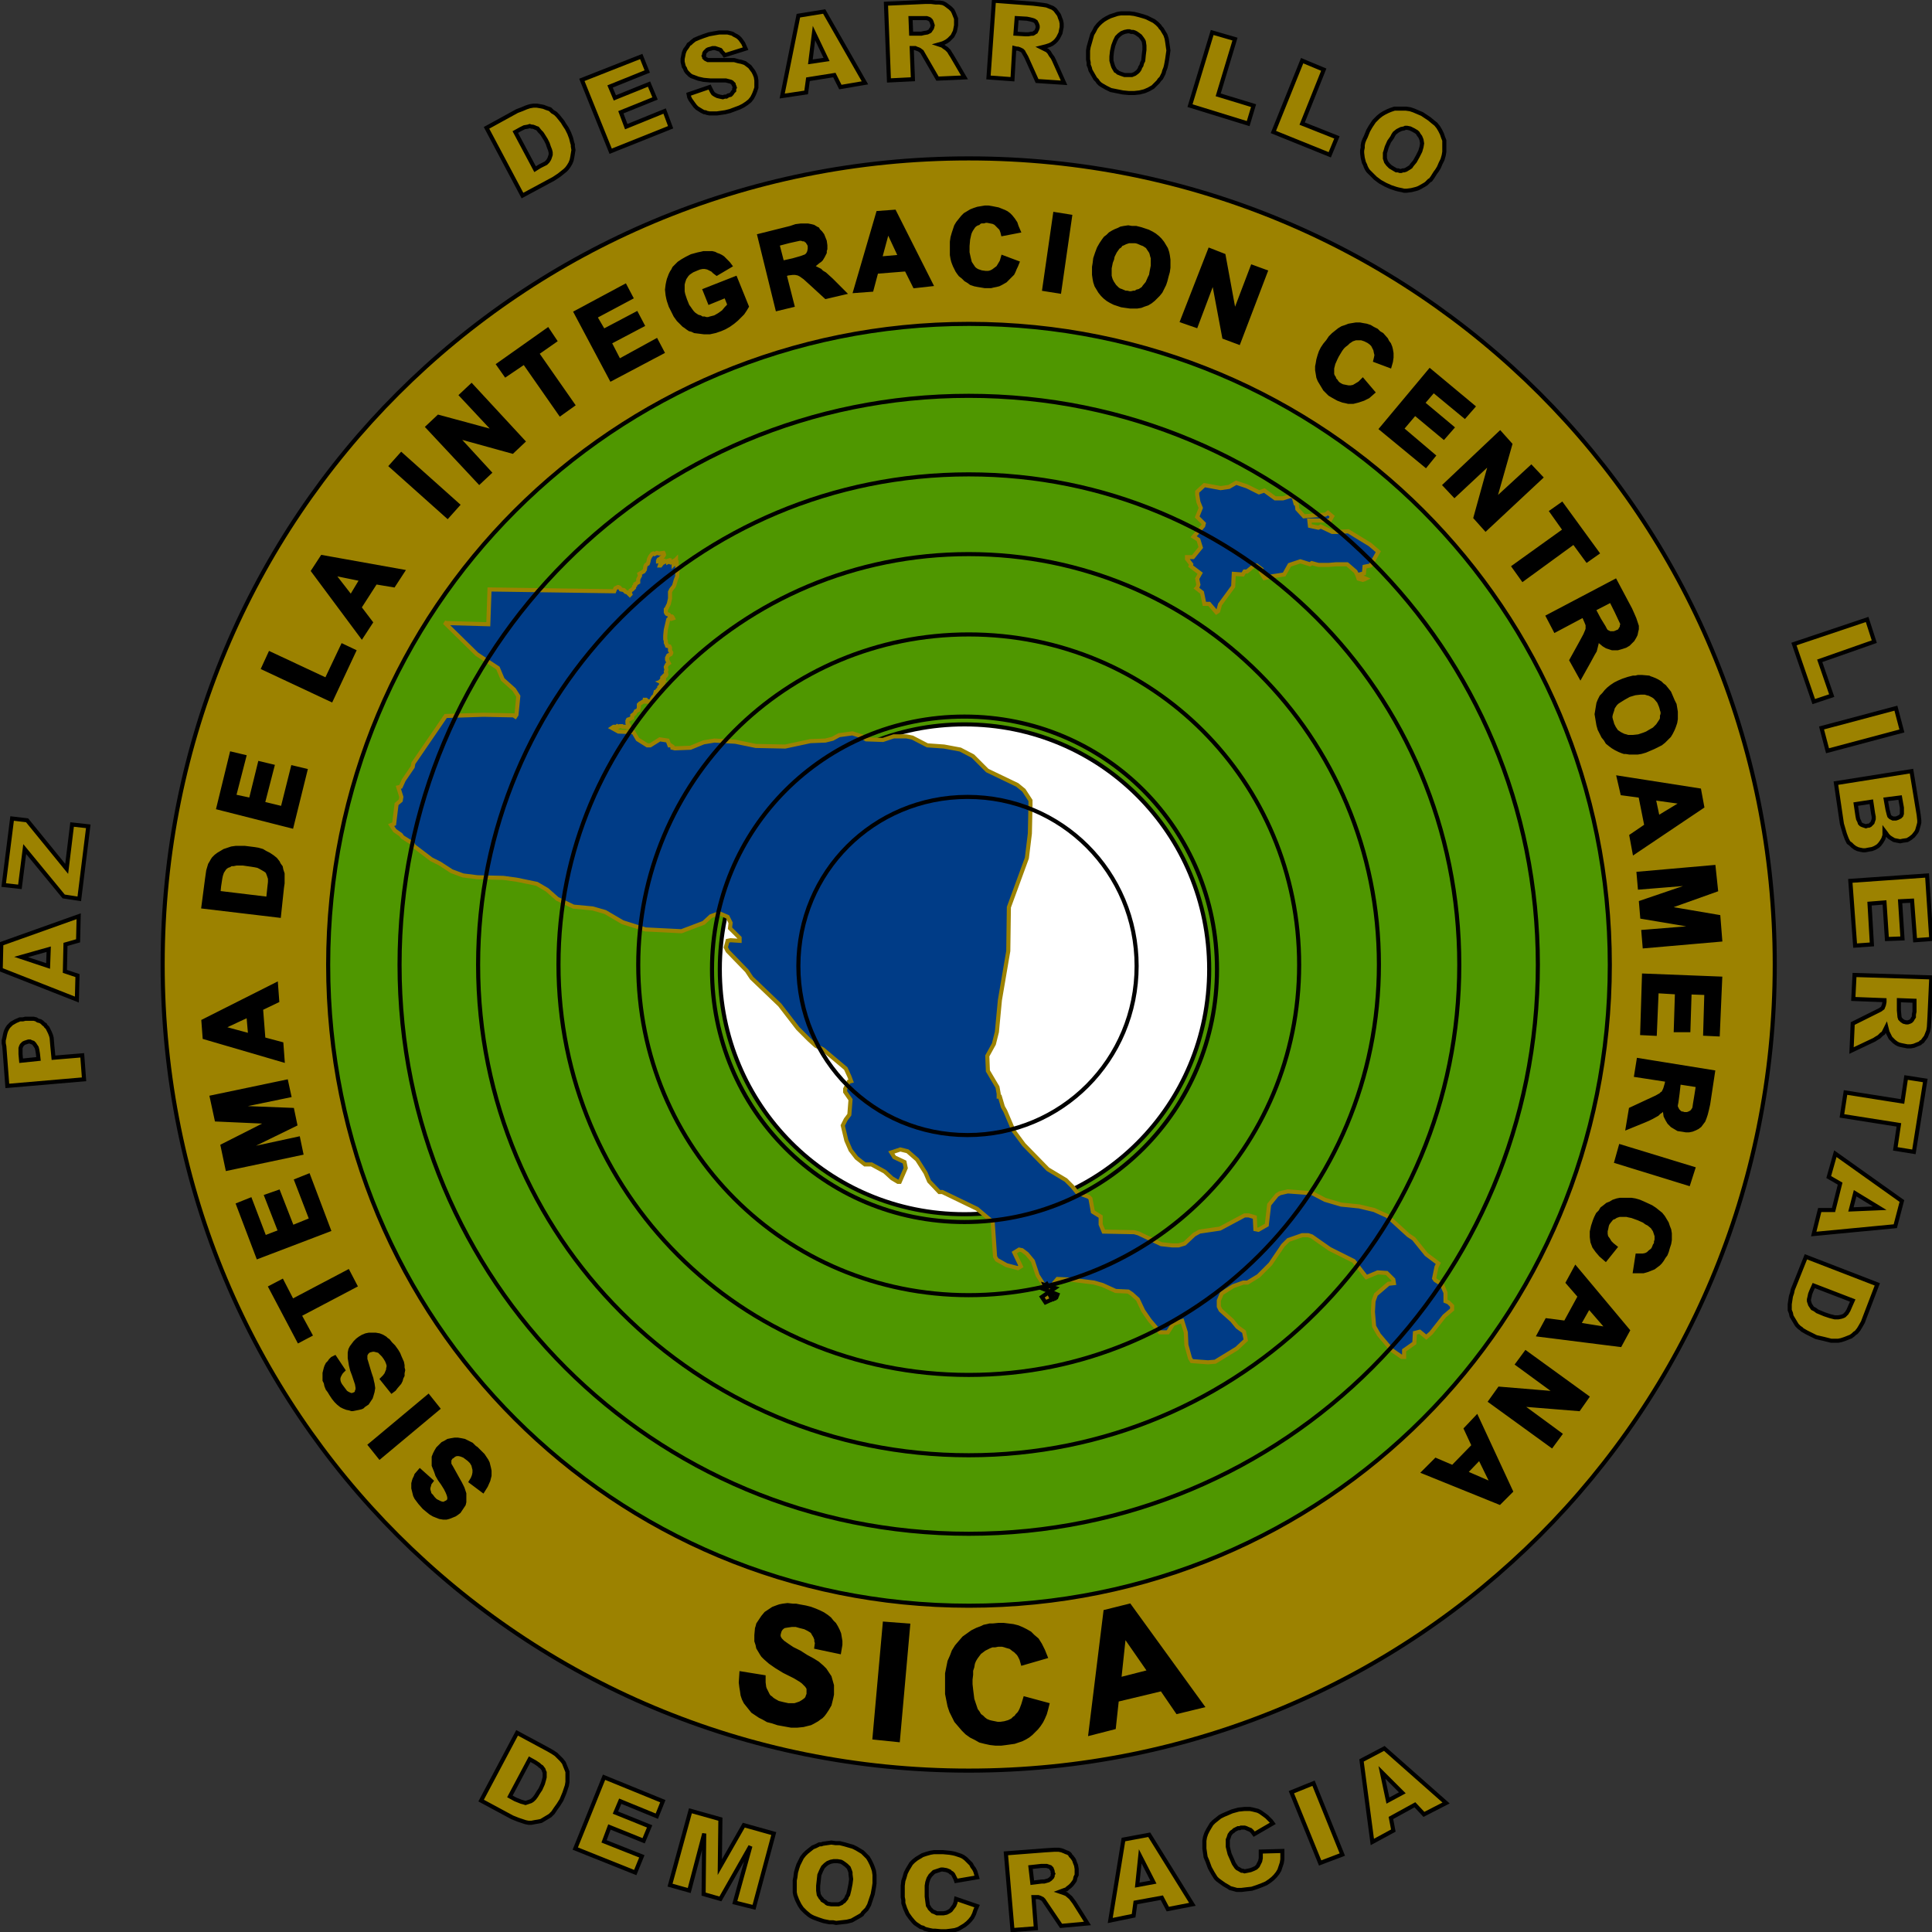 <svg width="105" height="105" viewBox="0 0 105 105" fill="none" xmlns="http://www.w3.org/2000/svg"><rect x="0" y="0" width="105" height="105" fill="#333333" stroke="none"/><g id="SICA" clip-path="url(#clip0_412_722)"><g id="layer1"><g id="g6827"><path id="path5" fill-rule="evenodd" clip-rule="evenodd" d="M8.84 52.419C8.84 28.08 28.309 8.609 52.647 8.609C76.984 8.609 96.454 28.08 96.454 52.419C96.454 76.758 76.984 96.229 52.647 96.229C28.309 96.229 8.84 76.758 8.84 52.419Z" fill="#9C8200" stroke="black" stroke-width="0.222"/><g id="g6747"><path id="polygon7" fill-rule="evenodd" clip-rule="evenodd" d="M26.245 81.012L25.593 80.523L25.691 80.36L25.756 80.197L25.789 80.034V79.871L25.756 79.741L25.724 79.611L25.626 79.448L25.561 79.383L25.495 79.318L25.365 79.22L25.234 79.122L25.072 79.057L24.941 79.025H24.811L24.713 79.057L24.615 79.122L24.583 79.155L24.517 79.187L24.452 79.285L24.42 79.35V79.416V79.481V79.578L24.517 79.741L24.843 80.328L25.007 80.621L25.072 80.751L25.137 80.882L25.202 81.077L25.234 81.175V81.273V81.403V81.533V81.631L25.202 81.762L25.137 81.859L25.072 81.957L25.007 82.054L24.941 82.152L24.811 82.25L24.713 82.315L24.55 82.381L24.387 82.445L24.257 82.478H24.094L23.898 82.445L23.735 82.381L23.572 82.315L23.409 82.218L23.246 82.087L23.051 81.924L22.823 81.664L22.725 81.533L22.627 81.403L22.562 81.273L22.529 81.142L22.497 81.012L22.464 80.882V80.751V80.621L22.497 80.49L22.529 80.393L22.594 80.263L22.627 80.165L22.823 79.937L23.442 80.49L23.344 80.621L23.311 80.751L23.279 80.849V80.98L23.311 81.077L23.344 81.207L23.442 81.305L23.54 81.436L23.67 81.566L23.8 81.631L23.931 81.696L24.061 81.729H24.126L24.192 81.696L24.257 81.664L24.322 81.631L24.387 81.566L24.42 81.501V81.436V81.371L24.387 81.24L24.322 81.077L24.224 80.882L24.061 80.621L23.898 80.393L23.768 80.165L23.703 79.969L23.637 79.806L23.572 79.644V79.481V79.35V79.187L23.637 79.025L23.703 78.894L23.8 78.731L23.931 78.601L24.061 78.47L24.192 78.405L24.355 78.308L24.517 78.275L24.713 78.242H24.876L25.072 78.275L25.234 78.308L25.43 78.405L25.626 78.503L25.789 78.666L25.886 78.731L25.984 78.829L26.245 79.089L26.441 79.383L26.506 79.513L26.538 79.644L26.571 79.774L26.604 79.937V80.197L26.571 80.328L26.538 80.458L26.408 80.751L26.245 81.012Z" fill="black" stroke="black" stroke-width="0.222"/><path id="polygon9" fill-rule="evenodd" clip-rule="evenodd" d="M23.8 76.547L20.639 79.186L20.117 78.534L23.279 75.894L23.8 76.547Z" fill="black" stroke="black" stroke-width="0.222"/><path id="polygon11" fill-rule="evenodd" clip-rule="evenodd" d="M21.291 75.602L20.769 74.951L20.899 74.82L20.997 74.69L21.062 74.527L21.095 74.462V74.397L21.128 74.234L21.095 74.103L21.03 73.94L20.932 73.778L20.834 73.647L20.704 73.517L20.606 73.419L20.476 73.386L20.345 73.353H20.248L20.117 73.386L20.019 73.419L19.987 73.451L19.922 73.517L19.889 73.582L19.856 73.615V73.68V73.778V73.875L19.889 73.973L20.084 74.625L20.182 74.918L20.215 75.081L20.248 75.212L20.28 75.439L20.248 75.635L20.182 75.863L20.15 75.961L20.084 76.058L20.019 76.156L19.954 76.254L19.856 76.319L19.759 76.384L19.694 76.45L19.628 76.482L19.498 76.514L19.335 76.547L19.172 76.58H19.107L19.009 76.547L18.846 76.514L18.683 76.45L18.553 76.384L18.39 76.254L18.259 76.123L18.129 75.961L17.999 75.765L17.901 75.602L17.803 75.472L17.738 75.309L17.705 75.146L17.64 75.016V74.885V74.755V74.625L17.672 74.495L17.705 74.364L17.738 74.266L17.803 74.136L17.901 74.038L17.966 73.94L18.064 73.843L18.194 73.778L18.65 74.462L18.553 74.559L18.488 74.657L18.455 74.723L18.422 74.787L18.39 74.885V75.016L18.422 75.146L18.488 75.276L18.585 75.407L18.683 75.537L18.781 75.667L18.878 75.733L19.009 75.797L19.139 75.83L19.205 75.797L19.302 75.765L19.335 75.733L19.4 75.667V75.602L19.433 75.537V75.407L19.4 75.212L19.237 74.723L19.139 74.462L19.074 74.201L19.042 74.006L19.009 73.81V73.68V73.517L19.042 73.353L19.107 73.223L19.205 73.093L19.302 72.963L19.433 72.832L19.563 72.735L19.726 72.637L19.889 72.572L20.052 72.539H20.248H20.411L20.606 72.572L20.769 72.637L20.932 72.735L20.997 72.8L21.095 72.865L21.225 73.028L21.388 73.191L21.552 73.419L21.649 73.582L21.715 73.745L21.845 74.038L21.877 74.201V74.331L21.91 74.462L21.877 74.625V74.755L21.812 74.885L21.78 75.016L21.715 75.146L21.519 75.374L21.421 75.504L21.291 75.602Z" fill="black" stroke="black" stroke-width="0.222"/><path id="polygon13" fill-rule="evenodd" clip-rule="evenodd" d="M19.302 69.867L16.271 71.463L16.858 72.538L16.238 72.865L14.707 69.964L15.326 69.639L15.88 70.714L18.911 69.117L19.302 69.867Z" fill="black" stroke="black" stroke-width="0.222"/><path id="polygon15" fill-rule="evenodd" clip-rule="evenodd" d="M17.868 66.837L14.022 68.303L12.946 65.468L13.598 65.208L14.38 67.26L15.228 66.935L14.478 65.012L15.13 64.784L15.88 66.706L16.923 66.283L16.108 64.165L16.76 63.904L17.868 66.837Z" fill="black" stroke="black" stroke-width="0.222"/><path id="polygon17" fill-rule="evenodd" clip-rule="evenodd" d="M16.369 62.667L12.36 63.514L12.099 62.276L14.674 60.972L11.773 60.842L11.512 59.636L15.554 58.789L15.717 59.538L12.555 60.19L15.88 60.321L16.043 61.103L13.044 62.569L16.206 61.885L16.369 62.667Z" fill="black" stroke="black" stroke-width="0.222"/><path id="path19" fill-rule="evenodd" clip-rule="evenodd" d="M15 53.51L15.065 54.39L14.185 54.813L14.315 56.475L15.293 56.736L15.358 57.616L11.121 56.377L11.056 55.498L15 53.51ZM13.501 55.172L12.034 55.856L13.598 56.28L13.501 55.172Z" fill="black" stroke="black" stroke-width="0.222"/></g><g id="g6764"><g id="g6756"><path id="path21" fill-rule="evenodd" clip-rule="evenodd" d="M11.056 49.275L11.252 47.776L11.317 47.32L11.414 46.994L11.512 46.831L11.545 46.766L11.61 46.668L11.74 46.538L11.87 46.44L12.033 46.343L12.196 46.245L12.392 46.18L12.587 46.114L12.815 46.082H13.043H13.304L13.565 46.114L13.826 46.147L14.021 46.179L14.249 46.244L14.412 46.342L14.607 46.44L14.803 46.57L14.966 46.7L15.096 46.863L15.161 46.993L15.259 47.124L15.292 47.287L15.357 47.482V47.645V47.808V48.003L15.324 48.231L15.161 49.763L11.056 49.275ZM11.871 48.525L14.576 48.851L14.641 48.232L14.674 47.938V47.743L14.641 47.645L14.609 47.548L14.544 47.385L14.479 47.32L14.381 47.255L14.153 47.124L14.022 47.059L13.859 47.026L13.664 46.994L13.436 46.962L13.208 46.929H13.012H12.849L12.686 46.962H12.556L12.458 47.027L12.36 47.059L12.263 47.124L12.197 47.19L12.132 47.287L12.067 47.385L12.035 47.483L12.002 47.581L11.97 47.743L11.905 48.167L11.871 48.525Z" fill="black" stroke="black" stroke-width="0.222"/><path id="polygon23" fill-rule="evenodd" clip-rule="evenodd" d="M15.847 44.907L11.871 43.898L12.588 40.965L13.272 41.128L12.718 43.278L13.631 43.474L14.12 41.486L14.804 41.649L14.283 43.669L15.358 43.93L15.913 41.714L16.597 41.877L15.847 44.907Z" fill="black" stroke="black" stroke-width="0.222"/><path id="polygon25" fill-rule="evenodd" clip-rule="evenodd" d="M17.999 38.032L14.315 36.305L14.674 35.523L17.738 36.957L18.618 35.1L19.237 35.393L17.999 38.032Z" fill="black" stroke="black" stroke-width="0.222"/></g><g id="g6761"><path id="path27" fill-rule="evenodd" clip-rule="evenodd" d="M21.877 31.059L21.389 31.809L20.411 31.646L19.531 33.014L20.15 33.829L19.661 34.578L17.021 31.027L17.51 30.277L21.877 31.059ZM19.661 31.483L18.064 31.157L19.074 32.46L19.661 31.483Z" fill="black" stroke="black" stroke-width="0.222"/></g></g><path id="polygon29" fill-rule="evenodd" clip-rule="evenodd" d="M24.322 28.061L21.258 25.324L21.812 24.705L24.876 27.442L24.322 28.061Z" fill="black" stroke="black" stroke-width="0.222"/><path id="polygon31" fill-rule="evenodd" clip-rule="evenodd" d="M26.049 26.205L23.246 23.207L23.833 22.654L26.962 23.501L25.072 21.48L25.626 20.959L28.429 23.989L27.842 24.543L24.778 23.696L26.604 25.684L26.049 26.205Z" fill="black" stroke="black" stroke-width="0.222"/><path id="polygon33" fill-rule="evenodd" clip-rule="evenodd" d="M30.45 22.49L28.494 19.687L27.483 20.372L27.093 19.818L29.765 17.928L30.157 18.515L29.179 19.199L31.134 22.001L30.45 22.49Z" fill="black" stroke="black" stroke-width="0.222"/><path id="polygon35" fill-rule="evenodd" clip-rule="evenodd" d="M33.22 20.599L31.297 16.983L33.97 15.549L34.296 16.168L32.34 17.211L32.797 17.993L34.589 17.048L34.915 17.667L33.123 18.612L33.644 19.622L35.665 18.514L35.991 19.133L33.22 20.599Z" fill="black" stroke="black" stroke-width="0.222"/><path id="polygon37" fill-rule="evenodd" clip-rule="evenodd" d="M38.566 16.43L38.305 15.778L39.967 15.126L40.587 16.658L40.489 16.821L40.358 17.016L40.196 17.179L40.032 17.342L39.837 17.505L39.609 17.668L39.38 17.798L39.152 17.896L38.859 17.994L38.566 18.059H38.435H38.272L38.012 18.026L37.751 17.994L37.62 17.928L37.49 17.896L37.392 17.831L37.262 17.733L37.164 17.668L37.067 17.57L36.871 17.375L36.708 17.147L36.578 16.886L36.447 16.625L36.349 16.332L36.317 16.202L36.284 16.039L36.252 15.745L36.284 15.485L36.317 15.322L36.349 15.191L36.447 14.931L36.512 14.8L36.578 14.703L36.643 14.572L36.74 14.475L36.903 14.312L37.099 14.181L37.327 14.051L37.588 13.921L37.946 13.823L38.11 13.79L38.24 13.758H38.403H38.566H38.696L38.827 13.79L38.957 13.856L39.055 13.888L39.185 13.953L39.283 14.018L39.38 14.116L39.478 14.214L39.576 14.312L39.674 14.442L38.957 14.866L38.827 14.768L38.729 14.67L38.599 14.605L38.468 14.54L38.305 14.507H38.175L38.012 14.54L37.849 14.605L37.62 14.703L37.523 14.768L37.425 14.833L37.327 14.931L37.262 15.028L37.197 15.126L37.164 15.224L37.132 15.322L37.099 15.452V15.582V15.713V15.843L37.132 16.006L37.229 16.299L37.36 16.625L37.458 16.756L37.523 16.853L37.62 16.983L37.718 17.081L37.816 17.147L37.914 17.212L38.044 17.244L38.142 17.31H38.272L38.37 17.342H38.501L38.599 17.31L38.859 17.244L39.087 17.114L39.316 16.951L39.478 16.756L39.576 16.658L39.641 16.56L39.446 16.071L38.566 16.43Z" fill="black" stroke="black" stroke-width="0.222"/><path id="path39" fill-rule="evenodd" clip-rule="evenodd" d="M42.249 16.787L41.271 12.812L42.966 12.388L43.259 12.29L43.52 12.258H43.748H43.911L44.074 12.29L44.204 12.323L44.367 12.421L44.432 12.453L44.465 12.518L44.595 12.648L44.693 12.779L44.758 12.942L44.823 13.104L44.855 13.332V13.528L44.823 13.626V13.724L44.725 13.919L44.627 14.082L44.562 14.147L44.465 14.212L44.269 14.375L44.171 14.408L44.041 14.473L44.302 14.571L44.562 14.701L44.66 14.799L44.823 14.896L45.182 15.222L45.866 15.907L44.888 16.135L44.106 15.418L43.747 15.092L43.519 14.929L43.389 14.864L43.226 14.831H43.161H43.063L42.802 14.864L42.639 14.929L43.063 16.591L42.249 16.787ZM42.51 14.278L43.097 14.148L43.553 14.018L43.814 13.92L43.912 13.822L43.944 13.757L43.977 13.692L44.009 13.529V13.366L43.977 13.268L43.912 13.171L43.879 13.105L43.814 13.073L43.749 13.008H43.651L43.553 12.975H43.455L42.869 13.105L42.249 13.268L42.51 14.278Z" fill="black" stroke="black" stroke-width="0.222"/><path id="path41" fill-rule="evenodd" clip-rule="evenodd" d="M50.593 15.452L49.713 15.55L49.257 14.638L47.627 14.768L47.366 15.746L46.486 15.811L47.724 11.575L48.605 11.51L50.593 15.452ZM48.931 13.954L48.246 12.487L47.823 14.052L48.931 13.954Z" fill="black" stroke="black" stroke-width="0.222"/><path id="polygon43" fill-rule="evenodd" clip-rule="evenodd" d="M54.505 13.986L55.287 14.279L55.222 14.442L55.157 14.572L55.091 14.735L55.026 14.866L54.83 15.061L54.733 15.159L54.635 15.257L54.407 15.387L54.276 15.452L54.146 15.485L53.983 15.517L53.852 15.55H53.69H53.527L53.331 15.517L53.136 15.485L52.973 15.452L52.777 15.387L52.647 15.289L52.483 15.191L52.419 15.126L52.353 15.061L52.19 14.931L52.093 14.801L52.027 14.703L51.995 14.638L51.897 14.442L51.832 14.279L51.799 14.181L51.767 14.051L51.734 13.856V13.627V13.399V13.139L51.767 12.911L51.832 12.682L51.897 12.487L51.962 12.292L52.06 12.128L52.19 11.966L52.321 11.803L52.451 11.672L52.614 11.575L52.777 11.477L52.94 11.412L53.136 11.347L53.331 11.314L53.527 11.281H53.722L53.918 11.314L54.081 11.347L54.244 11.379L54.407 11.444L54.57 11.509L54.7 11.575L54.83 11.672L54.928 11.77L55.059 11.933L55.189 12.128L55.254 12.324L55.352 12.552L54.505 12.715L54.472 12.585L54.407 12.422L54.309 12.324L54.211 12.226L54.113 12.128L53.983 12.063L53.82 12.031L53.657 11.998H53.559L53.462 12.031H53.331L53.233 12.063L53.168 12.128L53.071 12.161L52.973 12.226L52.907 12.292L52.777 12.487L52.712 12.617L52.679 12.715L52.614 13.008L52.582 13.367V13.562V13.725L52.647 14.018L52.679 14.149L52.712 14.279L52.842 14.475L52.907 14.572L52.973 14.638L53.071 14.703L53.136 14.735L53.233 14.768L53.331 14.801L53.559 14.833H53.722L53.852 14.801L53.983 14.735L54.113 14.638L54.244 14.54L54.342 14.377L54.439 14.214L54.505 13.986Z" fill="black" stroke="black" stroke-width="0.222"/><path id="polygon45" fill-rule="evenodd" clip-rule="evenodd" d="M56.754 15.712L57.34 11.639L58.155 11.769L57.569 15.842L56.754 15.712Z" fill="black" stroke="black" stroke-width="0.222"/><path id="path47" fill-rule="evenodd" clip-rule="evenodd" d="M59.524 14.051L59.622 13.758L59.72 13.497L59.85 13.269L59.981 13.074L60.078 12.944L60.209 12.846L60.339 12.716L60.502 12.618L60.633 12.553L60.796 12.488L60.926 12.422L61.089 12.39L61.317 12.357L61.513 12.39H61.741L62.002 12.455L62.197 12.52L62.393 12.585L62.589 12.683L62.751 12.781L62.914 12.911L63.045 13.041L63.175 13.204L63.273 13.367L63.371 13.53L63.436 13.726L63.469 13.889L63.501 14.117V14.312V14.54L63.469 14.768L63.404 14.996L63.338 15.257L63.273 15.452L63.175 15.648L63.078 15.843L62.947 16.006L62.817 16.136L62.686 16.267L62.523 16.397L62.36 16.495L62.165 16.56L62.002 16.625L61.806 16.657H61.61H61.415L61.187 16.625L60.958 16.592L60.763 16.527L60.567 16.462L60.372 16.364L60.209 16.267L60.045 16.136L59.915 16.006L59.785 15.843L59.687 15.68L59.589 15.518L59.524 15.322L59.492 15.159L59.459 14.931V14.736V14.508L59.492 14.312L59.524 14.051ZM60.372 14.247L60.339 14.41L60.306 14.573V14.703V14.866V14.996L60.339 15.126L60.372 15.224L60.437 15.354L60.567 15.55L60.632 15.615L60.73 15.713L60.828 15.778L60.926 15.81L61.154 15.908H61.252L61.382 15.94H61.48L61.61 15.908H61.708L61.806 15.843L61.936 15.81L62.034 15.745L62.132 15.68L62.197 15.582L62.36 15.387L62.49 15.093L62.556 14.963L62.588 14.768L62.621 14.605L62.653 14.442V14.312V14.149V14.019L62.621 13.921L62.588 13.791L62.556 13.693L62.425 13.498L62.36 13.4L62.262 13.335L62.164 13.27L62.067 13.237L61.838 13.139L61.708 13.107H61.578H61.48H61.349L61.252 13.139L61.154 13.172L61.023 13.237L60.926 13.269L60.86 13.367L60.763 13.432L60.6 13.66L60.469 13.921L60.437 14.084L60.372 14.247Z" fill="black" stroke="black" stroke-width="0.222"/><path id="polygon49" fill-rule="evenodd" clip-rule="evenodd" d="M64.251 17.439L65.75 13.594L66.499 13.887L67.086 17.08L68.064 14.506L68.781 14.767L67.314 18.612L66.532 18.319L65.945 15.19L65 17.699L64.251 17.439Z" fill="black" stroke="black" stroke-width="0.222"/><path id="path81" fill-rule="evenodd" clip-rule="evenodd" d="M17.835 52.434C17.835 33.083 33.314 17.602 52.663 17.602C72.011 17.602 87.49 33.083 87.49 52.434C87.49 71.786 72.011 87.267 52.663 87.267C33.314 87.267 17.835 71.786 17.835 52.434Z" fill="#4F9700" stroke="black" stroke-width="0.222"/><path id="path83" fill-rule="evenodd" clip-rule="evenodd" d="M39.12 52.68C39.12 45.285 45.03 39.369 52.419 39.369C59.807 39.369 65.717 45.285 65.717 52.68C65.717 60.075 59.807 65.99 52.419 65.99C45.03 65.991 39.12 60.075 39.12 52.68Z" fill="white" stroke="black" stroke-width="0.222"/><path id="polygon85" d="M76.832 67.325L77.517 68.173L78.168 68.662L78.07 68.857L77.94 69.476L78.005 69.574L78.364 69.802L78.559 70.258V70.715L78.722 70.779L78.918 70.975V71.17L78.494 71.529L77.777 72.441L77.517 72.67L77.158 72.376L76.897 72.441L76.865 72.995L76.31 73.386V73.745H76.18L75.658 73.386L74.941 72.539L74.681 72.083L74.615 71.301L74.648 70.715L74.778 70.356L75.463 69.769L75.756 69.737L75.724 69.541L75.365 69.183L74.876 69.15L74.257 69.411L73.572 68.531L72.269 67.879L71.291 67.195L71.095 67.13H70.769L70.019 67.391L69.726 67.684L69.042 68.694L68.39 69.346L67.803 69.704H67.575L67.021 69.9L66.402 70.29L66.239 70.682V71.007L66.336 71.203L66.956 71.757L67.249 72.115L67.608 72.376L67.705 72.832L67.216 73.288L66.043 74.005L65.652 74.038L64.772 73.972L64.674 73.81L64.478 73.093L64.446 72.409L64.251 71.79L63.761 71.953L63.468 72.409H63.044L62.49 71.757L62.132 71.236L61.838 70.617L61.512 70.323L61.317 70.193L60.632 70.16L59.915 69.835L59.459 69.704L58.155 69.541L57.471 69.509L57.275 69.737L57.079 70.193L56.982 70.226L56.395 69.313L56.134 68.531L55.808 68.14L55.548 67.945L55.385 67.912L55.124 68.075L55.482 68.824L55.319 68.922L54.7 68.759L54.179 68.466L54.081 68.303L53.95 66.413L53.103 65.697L51.213 64.784H51.049L50.495 64.198L50.3 63.741L49.843 63.024L49.322 62.568L48.931 62.47L48.442 62.633L48.605 62.894L49.159 63.155L49.224 63.481L48.898 64.23H48.8L48.474 64.034L48.084 63.676L47.366 63.285H47.008L46.551 62.926L46.225 62.503L45.997 61.982L45.802 61.167L45.965 60.841L46.16 60.581L46.225 59.766L45.932 59.342V59.179L46.128 58.788L46.258 58.756L46.16 58.495L45.965 58.071L44.726 57.029L44.335 56.833L43.976 56.508L43.357 55.888L42.379 54.617L40.847 53.151L40.587 52.76L39.544 51.685L39.446 51.489L39.544 51.131L39.707 51.099L40.196 51.131V50.968L39.674 50.447L39.707 50.154L39.544 49.828L39.087 49.632L38.631 49.795L38.24 50.154L37.034 50.61L35.078 50.512L33.84 50.121L32.894 49.567L32.21 49.371L31.167 49.273L30.287 48.85L29.733 48.361L29.178 48.035L28.07 47.807L27.353 47.71L25.952 47.677L25.169 47.579L24.55 47.351L23.898 46.928L23.442 46.7L22.497 45.983L22.399 45.82L21.877 45.494L21.78 45.364L21.454 45.136L21.258 44.842L21.421 44.777L21.552 43.702L21.78 43.506L21.812 43.311L21.649 42.789L21.78 42.757L21.942 42.398L22.431 41.681L22.464 41.486L24.224 38.912L26.277 38.847L27.907 38.879L28.005 38.944L28.07 38.847L28.168 37.836L27.94 37.478L27.321 36.924L27.06 36.305L25.919 35.556L24.159 33.829L24.257 33.861L26.538 33.926L26.604 32.036L33.383 32.134L33.448 31.971L33.579 31.906H33.611L33.677 31.939L33.742 32.036L33.905 32.069L33.97 32.134L34.002 32.167L34.1 32.199L34.231 32.33L34.263 32.297L34.231 32.199L34.263 32.102L34.361 32.036L34.459 31.939V31.873L34.524 31.808V31.743L34.687 31.645V31.483L34.785 31.287L34.752 31.189L34.915 31.092L34.98 31.059L35.046 30.961L35.078 30.765L35.111 30.7L35.209 30.635L35.241 30.538L35.274 30.375L35.339 30.244L35.437 30.114L35.502 30.081L35.567 30.114L35.697 30.049L35.828 30.081L36.056 30.049L36.089 30.114L36.056 30.049L36.089 30.147L36.056 30.212L35.991 30.277L35.926 30.309L35.861 30.375L35.795 30.407L35.763 30.472V30.505L35.958 30.472H35.991L35.893 30.635L35.861 30.733H35.893L35.991 30.603L36.121 30.538L36.317 30.472V30.538L36.382 30.505V30.538L36.447 30.57L36.708 30.44L36.74 30.407V30.505L36.61 30.603V30.668L36.708 30.57H36.773V30.603V30.7L36.806 30.765V30.896L36.838 30.994L36.806 31.157V31.32L36.74 31.483L36.708 31.58L36.643 31.808L36.61 31.873L36.48 32.036L36.414 32.167V32.525L36.349 32.818L36.252 33.014L36.219 33.079L36.186 33.112V33.275L36.219 33.34L36.252 33.372L36.349 33.405L36.414 33.503H36.512L36.545 33.535L36.578 33.601L36.48 33.633L36.382 33.601L36.349 33.633L36.317 33.666L36.186 34.219L36.154 34.545V34.741L36.186 34.839V34.936L36.219 35.002L36.252 35.099L36.382 35.132L36.414 35.197V35.36L36.48 35.458V35.49L36.447 35.556L36.382 35.588L36.317 35.621L36.252 35.751V35.849L36.349 36.044L36.252 36.109L36.186 36.24V36.272L36.219 36.403L36.186 36.501L36.219 36.663L36.186 36.728L36.089 36.794V36.826V36.924L36.056 36.957V37.12L36.023 37.185L35.991 37.217L36.023 37.087V36.989L36.056 36.826L36.089 36.761L36.154 36.663L35.991 36.826V36.924L35.926 36.989L35.991 37.022L35.893 37.055L35.958 37.087L35.926 37.185V37.25L35.828 37.348V37.446L35.763 37.478L35.73 37.511L35.697 37.576L35.73 37.608H35.632L35.567 37.836L35.502 37.869L35.437 37.967V38.065L35.339 38.097L35.306 38.162L35.274 38.097V38.032L35.241 38.13H35.209L35.111 38.032H35.046V38.13H34.948L34.85 38.195L34.785 38.227L34.72 38.293V38.358V38.456L34.687 38.586L34.557 38.651L34.524 38.716L34.491 38.781L34.361 38.879V38.977V39.01L34.296 39.042L34.231 39.075L34.133 39.107L34.1 39.172V39.303L34.133 39.368L34.166 39.401L34.198 39.498L34.1 39.531L34.002 39.498H33.937H33.84L33.807 39.466H33.709H33.677L33.611 39.498L33.546 39.466L33.481 39.531L33.416 39.498H33.351L33.253 39.563L33.611 39.759L34.426 39.792L34.655 40.182L35.176 40.508H35.339L35.861 40.182L36.284 40.248L36.382 40.508H36.447L36.545 40.573V40.639L36.675 40.671L37.523 40.639L38.24 40.345L38.827 40.248L39.967 40.313L41.076 40.541L42.673 40.573L44.041 40.28L44.856 40.248L45.248 40.15L45.606 39.955L46.323 39.857L46.845 40.02L47.073 40.182L47.986 40.215L48.572 40.02H49.257L49.583 40.085L50.398 40.508L51.31 40.573L52.19 40.737L52.875 41.095L53.657 41.877L55.287 42.659L55.645 42.952L56.004 43.506V43.767L55.971 45.298L55.808 46.634L54.83 49.306L54.798 51.685L54.342 54.357L54.179 56.084L54.016 56.736L53.657 57.387L53.69 58.202L54.211 59.082L54.276 59.44V59.603H54.342L54.505 60.157L54.635 60.385L55.091 61.46L55.645 62.21L56.949 63.546L57.927 64.132L58.285 64.491L58.546 64.816L59.166 65.044L59.263 65.142L59.394 65.859L59.818 66.12V66.544L59.98 66.935L61.643 66.967L61.871 67.032L63.109 67.619L63.696 67.684H64.055L64.381 67.586L64.902 67.097L65.195 66.935L66.304 66.771L67.64 66.055H67.868L68.195 66.153L68.227 66.804L68.39 66.837L68.846 66.576L68.977 65.468L69.4 64.947L69.563 64.849L69.987 64.751L71.323 64.849L72.008 65.208L72.888 65.468L73.866 65.566L74.681 65.761L75.398 66.087L76.539 67.13L76.832 67.325Z" fill="#003C87" stroke="#9C8200" stroke-width="0.222"/><path id="polygon385" d="M57.275 70.585L56.884 69.803L56.786 69.835L57.177 70.618L57.275 70.585Z" fill="#9C8200" stroke="black" stroke-width="0.222"/><path id="polygon387" d="M57.471 70.356L57.406 70.52L57.275 70.585L56.884 69.803L56.656 70.031L57.471 70.356Z" fill="#9C8200" stroke="black" stroke-width="0.222"/><path id="polygon391" d="M57.177 70.618L56.819 70.781L56.623 70.487L57.34 69.999L56.786 69.836L57.177 70.618Z" fill="#9C8200" stroke="black" stroke-width="0.222"/><path id="polygon1971" fill-rule="evenodd" clip-rule="evenodd" d="M40.293 90.949L41.499 91.144V91.438L41.532 91.699L41.564 91.796L41.63 91.927L41.727 92.122L41.793 92.22L41.89 92.285L41.956 92.35L42.053 92.416L42.282 92.546L42.542 92.611L42.836 92.676H43.064H43.194L43.292 92.644L43.488 92.578L43.651 92.481L43.781 92.383L43.846 92.318L43.879 92.252L43.911 92.155L43.944 92.089V91.992V91.861V91.763L43.911 91.699L43.846 91.601L43.748 91.503L43.651 91.405L43.52 91.308L43.194 91.112L42.608 90.819L42.184 90.558L41.858 90.33L41.597 90.102L41.467 89.972L41.401 89.874L41.304 89.711L41.206 89.548L41.173 89.385L41.108 89.189V89.027V88.864L41.141 88.505L41.173 88.407L41.206 88.277L41.336 88.082L41.467 87.886L41.63 87.69L41.727 87.626L41.825 87.56L41.923 87.495L42.021 87.43L42.282 87.332L42.379 87.3L42.542 87.267L42.803 87.234L43.096 87.267H43.26L43.422 87.3L43.781 87.365L44.041 87.43L44.303 87.528L44.531 87.626L44.726 87.723L44.922 87.853L45.085 87.984L45.215 88.147L45.345 88.277L45.443 88.44L45.541 88.636L45.606 88.798L45.639 88.994L45.672 89.189V89.385L45.639 89.581L45.606 89.776L44.368 89.515L44.4 89.287L44.368 89.189V89.092L44.303 88.929L44.205 88.766L44.172 88.7L44.107 88.636L43.944 88.538L43.748 88.44L43.488 88.375L43.26 88.31H43.031L42.803 88.343L42.608 88.375L42.51 88.44L42.444 88.505L42.379 88.603L42.347 88.7L42.314 88.831V88.929L42.347 89.027L42.412 89.124L42.542 89.255L42.77 89.417L43.064 89.613L43.455 89.808L43.813 90.037L44.172 90.232L44.433 90.395L44.661 90.591L44.824 90.753L44.954 90.949L45.085 91.144L45.15 91.372L45.215 91.601V91.829V92.089L45.182 92.252L45.15 92.383L45.085 92.644L44.954 92.871L44.824 93.067L44.726 93.197L44.629 93.295L44.531 93.36L44.4 93.458L44.172 93.588L44.041 93.654L43.911 93.686L43.651 93.751L43.325 93.784H42.999L42.64 93.719L42.282 93.654L41.988 93.556L41.727 93.49L41.499 93.36L41.304 93.263L41.108 93.132L40.913 93.002L40.782 92.839L40.652 92.676L40.521 92.513L40.424 92.318L40.358 92.122L40.326 91.894L40.293 91.699L40.261 91.438L40.293 90.949Z" fill="black" stroke="black" stroke-width="0.222"/><path id="polygon1973" fill-rule="evenodd" clip-rule="evenodd" d="M47.529 94.437L48.084 88.246L49.355 88.344L48.8 94.568L47.529 94.437Z" fill="black" stroke="black" stroke-width="0.222"/><path id="polygon1975" fill-rule="evenodd" clip-rule="evenodd" d="M55.711 92.318L56.916 92.644L56.851 92.904L56.786 93.133L56.688 93.361L56.591 93.556L56.46 93.752L56.33 93.915L56.199 94.045L56.036 94.208L55.873 94.338L55.711 94.436L55.515 94.534L55.319 94.599L55.124 94.665L54.896 94.697L54.667 94.729L54.407 94.762H54.113L53.82 94.729L53.527 94.665L53.266 94.599L53.038 94.469L52.777 94.338L52.549 94.175L52.451 94.078L52.353 93.98L52.158 93.752L51.962 93.523L51.832 93.263L51.702 93.002L51.604 92.71L51.538 92.383L51.506 92.221L51.473 92.057V91.862V91.699V91.308V90.949L51.538 90.624L51.604 90.298L51.734 90.005L51.832 89.744L51.995 89.483L52.19 89.255L52.386 89.027L52.614 88.864L52.842 88.701L53.103 88.571L53.364 88.473L53.494 88.408L53.657 88.375L53.787 88.343H53.95L54.276 88.311H54.537L54.798 88.343L55.059 88.375L55.319 88.441L55.548 88.538L55.743 88.636L55.971 88.766L56.134 88.93L56.362 89.124L56.526 89.385L56.688 89.711L56.819 90.037L55.58 90.396L55.515 90.168L55.417 89.972L55.352 89.874L55.254 89.777L55.189 89.711L55.092 89.646L54.928 89.516L54.7 89.451L54.602 89.418L54.472 89.385H54.244L54.081 89.418H53.918L53.755 89.483L53.624 89.549L53.494 89.613L53.364 89.711L53.233 89.809L53.136 89.939L53.038 90.07L52.94 90.233L52.875 90.396L52.842 90.591L52.777 90.787V91.015L52.745 91.276V91.536L52.777 91.829L52.81 92.09L52.842 92.351L52.907 92.546L52.973 92.742L53.038 92.937L53.136 93.067L53.233 93.231L53.364 93.328L53.462 93.426L53.592 93.523L53.755 93.589L53.885 93.621L54.048 93.654L54.211 93.687H54.374L54.602 93.654L54.83 93.589L55.026 93.491L55.124 93.393L55.222 93.328L55.287 93.231L55.385 93.133L55.45 93.035L55.515 92.904L55.613 92.644L55.711 92.318Z" fill="black" stroke="black" stroke-width="0.222"/><path id="path1977" fill-rule="evenodd" clip-rule="evenodd" d="M65.326 92.71L63.989 93.035L63.142 91.797L60.697 92.383L60.535 93.882L59.263 94.208L60.078 87.594L61.382 87.268L65.326 92.71ZM62.49 90.852L61.089 88.832L60.828 91.276L62.49 90.852Z" fill="black" stroke="black" stroke-width="0.222"/><path id="path1979" fill-rule="evenodd" clip-rule="evenodd" d="M0.398 59.017L0.235 56.866L0.202 56.703V56.54L0.235 56.41L0.267 56.247L0.299 56.117L0.332 56.019L0.397 55.889L0.462 55.791L0.56 55.693L0.625 55.628L0.853 55.497L1.081 55.4H1.244L1.374 55.367H1.668H1.831L1.961 55.4L2.059 55.465L2.189 55.497L2.287 55.563L2.385 55.66L2.45 55.693L2.482 55.758L2.58 55.856L2.645 55.986L2.71 56.117L2.775 56.28L2.808 56.41L2.84 56.801L2.906 57.485L4.47 57.355L4.568 58.658L0.398 59.017ZM2.092 57.55L2.06 57.257L2.028 57.062L1.995 56.931L1.93 56.834L1.865 56.736L1.799 56.67L1.702 56.638L1.636 56.605H1.539L1.441 56.638L1.343 56.67L1.278 56.703L1.213 56.768L1.181 56.801L1.148 56.866L1.115 56.964V57.127V57.289L1.148 57.648L2.092 57.55Z" fill="#9C8200" stroke="black" stroke-width="0.222"/><path id="path1981" fill-rule="evenodd" clip-rule="evenodd" d="M3.559 51.326L3.526 52.792L4.211 53.021L4.178 54.324L0.039 52.695L0.071 51.294L4.276 49.795L4.244 51.131L3.559 51.326ZM2.647 51.587L1.147 52.011L2.614 52.499L2.647 51.587Z" fill="#9C8200" stroke="black" stroke-width="0.222"/><path id="polygon1983" fill-rule="evenodd" clip-rule="evenodd" d="M0.202 48.101L0.658 44.484L1.473 44.582L3.624 47.221L3.918 44.81L4.798 44.908L4.309 48.851L3.461 48.72L1.343 46.146L1.082 48.199L0.202 48.101Z" fill="#9C8200" stroke="black" stroke-width="0.222"/><path id="path1985" fill-rule="evenodd" clip-rule="evenodd" d="M26.441 6.948L28.103 6.035L28.364 5.937L28.592 5.84L28.787 5.775L28.983 5.742H29.179L29.374 5.775L29.537 5.807L29.7 5.872L29.895 5.937L30.026 6.067L30.189 6.165L30.319 6.296L30.58 6.622L30.677 6.784L30.808 6.98L30.938 7.241L31.036 7.501L31.101 7.762L31.133 7.86V7.957L31.166 8.153L31.133 8.348L31.101 8.544L31.068 8.707L31.003 8.87L30.905 9.033L30.808 9.163L30.71 9.261L30.384 9.521L30.09 9.716L28.395 10.629L26.441 6.948ZM28.005 7.176L29.081 9.196L29.342 9.033L29.537 8.935L29.668 8.87L29.765 8.773L29.831 8.675L29.863 8.61L29.896 8.512L29.928 8.414V8.284L29.896 8.154L29.831 7.991L29.765 7.795L29.668 7.6L29.505 7.339L29.44 7.241L29.342 7.143L29.212 6.981L29.114 6.948L29.049 6.916L28.951 6.883H28.886L28.788 6.851L28.69 6.883L28.495 6.916L28.299 7.013L28.005 7.176Z" fill="#9C8200" stroke="black" stroke-width="0.222"/><path id="polygon1987" fill-rule="evenodd" clip-rule="evenodd" d="M31.623 4.341L34.85 3.07L35.176 3.885L33.155 4.7L33.416 5.319L35.274 4.569L35.6 5.351L33.742 6.101L34.035 6.883L36.121 6.035L36.447 6.915L33.188 8.219L31.623 4.341Z" fill="#9C8200" stroke="black" stroke-width="0.222"/><path id="polygon1989" fill-rule="evenodd" clip-rule="evenodd" d="M37.425 5.122L38.566 4.731L38.696 4.991L38.761 5.089L38.859 5.155L38.989 5.22L39.12 5.252L39.283 5.285L39.38 5.252H39.478L39.576 5.187L39.707 5.155L39.772 5.089L39.837 4.991L39.902 4.926V4.828L39.935 4.763L39.902 4.666L39.87 4.6V4.568L39.837 4.535L39.772 4.47L39.707 4.438L39.576 4.405L39.446 4.372H38.989H38.599L38.24 4.34L37.946 4.275L37.686 4.177L37.588 4.144L37.49 4.079L37.327 3.916L37.262 3.818L37.229 3.721L37.164 3.623L37.132 3.493L37.099 3.362V3.199L37.132 3.036L37.164 2.873L37.229 2.711L37.327 2.58L37.392 2.482L37.425 2.417L37.523 2.352L37.588 2.287L37.751 2.157L37.979 2.059L38.24 1.961L38.533 1.863L38.892 1.798L39.087 1.766H39.25H39.38H39.544L39.674 1.798L39.804 1.831L39.902 1.896L40.032 1.961L40.13 2.026L40.228 2.124L40.391 2.352L40.521 2.645L39.38 3.004L39.316 2.906L39.218 2.808L39.185 2.743L39.152 2.711L39.055 2.678L38.957 2.645L38.859 2.613H38.729L38.631 2.645L38.501 2.678L38.435 2.711L38.37 2.776L38.337 2.808L38.305 2.841L38.272 2.906V2.971L38.24 3.036L38.272 3.102V3.134L38.305 3.167L38.337 3.199L38.403 3.232L38.468 3.265H38.566H38.859H39.25H39.609H39.902L40.13 3.33L40.293 3.362L40.489 3.427L40.619 3.525L40.75 3.623L40.847 3.753L40.945 3.884L41.011 4.014L41.076 4.177L41.108 4.372V4.568V4.763L41.043 4.959L40.978 5.122L40.88 5.317L40.75 5.48L40.587 5.611L40.391 5.741L40.196 5.839L39.935 5.936L39.674 6.034L39.413 6.099L39.185 6.132L38.957 6.165H38.761H38.566L38.403 6.132L38.337 6.099H38.272L38.142 6.034L37.881 5.871L37.783 5.773L37.686 5.643L37.523 5.415L37.458 5.285L37.425 5.122Z" fill="#9C8200" stroke="black" stroke-width="0.222"/><path id="path1991" fill-rule="evenodd" clip-rule="evenodd" d="M45.345 4.079L43.911 4.307L43.813 5.024L42.51 5.219L43.39 0.853L44.792 0.625L47.008 4.503L45.672 4.731L45.345 4.079ZM44.922 3.232L44.237 1.798L44.042 3.362L44.922 3.232Z" fill="#9C8200" stroke="black" stroke-width="0.222"/><path id="path1993" fill-rule="evenodd" clip-rule="evenodd" d="M48.312 4.372L48.149 0.201L50.3 0.104H50.593L50.854 0.136H51.049L51.245 0.168L51.375 0.233L51.505 0.331L51.636 0.429L51.766 0.559L51.831 0.689L51.896 0.852L51.961 1.015V1.211V1.374L51.929 1.537L51.896 1.7L51.831 1.83L51.766 1.96L51.668 2.058L51.571 2.156L51.44 2.253L51.245 2.351L51.017 2.416L51.212 2.481L51.342 2.579L51.44 2.644L51.571 2.774L51.668 2.937L51.733 3.035L52.418 4.208L50.951 4.273L50.234 3.035L50.103 2.807L49.973 2.709L49.908 2.677L49.81 2.644L49.745 2.612H49.647H49.55L49.615 4.306L48.312 4.372ZM49.518 1.83H50.072L50.202 1.798L50.398 1.765L50.463 1.733L50.528 1.7L50.56 1.668L50.593 1.603L50.626 1.57L50.658 1.505L50.69 1.375L50.658 1.277L50.626 1.18L50.593 1.115L50.528 1.05L50.462 1.017L50.365 0.985H50.202H50.039H49.485L49.518 1.83Z" fill="#9C8200" stroke="black" stroke-width="0.222"/><path id="path1995" fill-rule="evenodd" clip-rule="evenodd" d="M53.722 4.21L54.016 0.039L56.167 0.202L56.428 0.234L56.688 0.267L56.884 0.299L57.047 0.365L57.21 0.43L57.34 0.527L57.438 0.658L57.536 0.788L57.569 0.853L57.601 0.951L57.666 1.114L57.699 1.277V1.472L57.666 1.635L57.634 1.798L57.569 1.928L57.503 2.058L57.406 2.189L57.373 2.221L57.308 2.286L57.177 2.384L57.047 2.449L56.851 2.514L56.591 2.579L56.786 2.677L56.916 2.742L57.014 2.84L57.112 3.003L57.21 3.133L57.275 3.263L57.829 4.501L56.363 4.403L55.776 3.1L55.645 2.872L55.613 2.807L55.548 2.742L55.483 2.709L55.417 2.677L55.319 2.644H55.254L55.124 2.612L55.026 4.306L53.722 4.21ZM55.189 1.831L55.743 1.864H55.874L56.069 1.831H56.135L56.2 1.799L56.232 1.766L56.297 1.734L56.33 1.669L56.363 1.603L56.395 1.506V1.408L56.363 1.31L56.33 1.245L56.297 1.18L56.2 1.115L56.102 1.083L55.971 1.05L55.809 1.017L55.254 0.985L55.189 1.831Z" fill="#9C8200" stroke="black" stroke-width="0.222"/><path id="path1997" fill-rule="evenodd" clip-rule="evenodd" d="M59.166 2.549L59.231 2.321L59.296 2.093L59.361 1.865L59.459 1.702L59.557 1.506L59.687 1.343L59.818 1.213L59.98 1.083L60.144 0.985L60.339 0.887L60.535 0.822L60.73 0.757L60.926 0.725H61.154H61.382L61.643 0.757L61.904 0.822L62.132 0.887L62.328 0.952L62.523 1.05L62.719 1.148L62.882 1.278L63.012 1.408L63.078 1.506L63.143 1.571L63.24 1.734L63.338 1.897L63.403 2.092L63.436 2.288L63.468 2.516L63.501 2.744L63.468 2.972L63.436 3.2L63.403 3.395L63.371 3.558L63.338 3.689L63.273 3.852L63.24 3.982L63.175 4.112L63.11 4.242L63.012 4.34L62.947 4.438L62.849 4.536L62.654 4.731L62.425 4.861L62.197 4.959L62.067 4.991L61.936 5.024L61.643 5.056H61.35L61.024 5.024L60.698 4.959L60.372 4.894L60.111 4.764L59.883 4.633L59.785 4.568L59.687 4.47L59.622 4.372L59.524 4.275L59.394 4.047L59.263 3.819L59.231 3.688L59.166 3.525V3.395L59.133 3.232V2.907V2.744L59.166 2.549ZM60.437 2.777L60.404 3.07V3.2V3.298L60.469 3.526L60.502 3.624L60.535 3.689L60.632 3.852L60.697 3.884L60.763 3.949L60.926 4.014L61.023 4.047L61.121 4.079H61.317H61.512L61.675 4.014L61.806 3.916L61.871 3.851L61.936 3.753L61.969 3.656L62.034 3.558L62.067 3.428L62.132 3.297L62.164 2.972L62.197 2.711V2.483L62.164 2.255L62.132 2.19L62.067 2.092L61.969 1.962L61.838 1.864L61.74 1.799L61.675 1.766L61.578 1.734H61.48L61.382 1.701H61.284L61.121 1.734L60.958 1.799L60.828 1.897L60.697 2.027L60.6 2.222L60.502 2.483L60.437 2.777Z" fill="#9C8200" stroke="black" stroke-width="0.222"/><path id="polygon1999" fill-rule="evenodd" clip-rule="evenodd" d="M65.88 1.766L67.119 2.124L66.206 5.155L68.129 5.741L67.836 6.718L64.674 5.741L65.88 1.766Z" fill="#9C8200" stroke="black" stroke-width="0.222"/><path id="polygon2001" fill-rule="evenodd" clip-rule="evenodd" d="M70.769 3.297L71.943 3.786L70.769 6.718L72.66 7.468L72.269 8.413L69.205 7.174L70.769 3.297Z" fill="#9C8200" stroke="black" stroke-width="0.222"/><path id="path2003" fill-rule="evenodd" clip-rule="evenodd" d="M74.355 7.109L74.485 6.881L74.615 6.686L74.681 6.588L74.746 6.523L74.909 6.36L75.072 6.23L75.235 6.132L75.43 6.035L75.593 5.969L75.789 5.904H76.017H76.213H76.408L76.636 5.937L76.832 6.002L77.06 6.1L77.288 6.197L77.484 6.328L77.68 6.458L77.875 6.621L78.038 6.751L78.169 6.914L78.266 7.077L78.364 7.272L78.43 7.468L78.495 7.631V7.826V8.054V8.249L78.462 8.445L78.397 8.673L78.299 8.869L78.201 9.097L78.103 9.259L78.006 9.39L77.843 9.65L77.745 9.781L77.68 9.813L77.615 9.878L77.517 9.976L77.419 10.041L77.191 10.171L77.06 10.236L76.963 10.268L76.832 10.301L76.702 10.333L76.441 10.366H76.311L76.18 10.333L76.017 10.301L75.887 10.268L75.593 10.171L75.3 10.04L75.007 9.878L74.746 9.682L74.55 9.486L74.453 9.389L74.355 9.291L74.29 9.193L74.224 9.063L74.192 8.965L74.126 8.835L74.061 8.574L74.029 8.314V8.184L74.061 8.021V7.89L74.094 7.728L74.159 7.565L74.224 7.434L74.355 7.109ZM75.495 7.696L75.365 7.989L75.3 8.217L75.267 8.315V8.445V8.543V8.608L75.332 8.803L75.43 8.934L75.495 8.999L75.561 9.064L75.724 9.162L75.887 9.259H75.984L76.082 9.292H76.147L76.245 9.259H76.31L76.408 9.227L76.571 9.129L76.669 9.064L76.734 8.966L76.897 8.771L77.06 8.477L77.19 8.217L77.256 7.989L77.288 7.793L77.256 7.598L77.19 7.435L77.093 7.304L77.06 7.239L76.995 7.174L76.832 7.076L76.636 6.979L76.473 6.946H76.375L76.31 6.979L76.147 7.011L75.952 7.109L75.789 7.239L75.724 7.337L75.658 7.467L75.495 7.696Z" fill="#9C8200" stroke="black" stroke-width="0.222"/><g id="g6800"><path id="polygon51" fill-rule="evenodd" clip-rule="evenodd" d="M74.061 20.665L74.615 21.317L74.355 21.545L74.224 21.61L74.094 21.675L73.8 21.773L73.54 21.838H73.409H73.279L73.149 21.806L72.986 21.773L72.725 21.675L72.432 21.512L72.269 21.415L72.138 21.284L72.008 21.154L71.91 20.991L71.812 20.828L71.714 20.665L71.649 20.502L71.617 20.307L71.584 20.111V19.916L71.617 19.753L71.649 19.557L71.714 19.329L71.78 19.134L71.878 18.938L72.008 18.743L72.171 18.547L72.301 18.352L72.464 18.189L72.627 18.058L72.79 17.928L72.953 17.83L73.149 17.765L73.312 17.7L73.507 17.667L73.703 17.635H73.898L74.061 17.667L74.257 17.7L74.453 17.765L74.615 17.863L74.811 17.961L74.941 18.091L75.105 18.189L75.333 18.449L75.398 18.58L75.495 18.71L75.561 18.873L75.593 19.003L75.626 19.199V19.427L75.593 19.655L75.528 19.883L74.746 19.59L74.778 19.459L74.811 19.297L74.778 19.166L74.746 19.003L74.681 18.873L74.615 18.743L74.518 18.645L74.387 18.547L74.192 18.449L73.996 18.384H73.898H73.8H73.67L73.573 18.417L73.475 18.449L73.377 18.515L73.279 18.58L73.181 18.677L73.051 18.775L72.953 18.873L72.856 19.003L72.758 19.166L72.66 19.329L72.595 19.459L72.464 19.753L72.432 19.883L72.399 20.013V20.241V20.339L72.432 20.437L72.497 20.535L72.529 20.633L72.595 20.698L72.66 20.795L72.725 20.86L72.823 20.926L72.953 20.991L73.116 21.023L73.279 21.056H73.409L73.573 21.023L73.735 20.926L73.898 20.828L74.061 20.665Z" fill="black" stroke="black" stroke-width="0.222"/><g id="g6738"><path id="polygon53" fill-rule="evenodd" clip-rule="evenodd" d="M75.072 23.305L77.712 20.145L80.059 22.099L79.602 22.621L77.907 21.22L77.321 21.904L78.918 23.24L78.462 23.761L76.897 22.458L76.18 23.305L77.907 24.771L77.484 25.293L75.072 23.305Z" fill="black" stroke="black" stroke-width="0.222"/><path id="polygon55" fill-rule="evenodd" clip-rule="evenodd" d="M78.527 26.368L81.526 23.533L82.079 24.152L81.2 27.248L83.22 25.391L83.742 25.945L80.743 28.747L80.189 28.128L81.037 25.065L79.049 26.922L78.527 26.368Z" fill="black" stroke="black" stroke-width="0.222"/><path id="polygon57" fill-rule="evenodd" clip-rule="evenodd" d="M82.275 30.799L85.046 28.811L84.329 27.801L84.883 27.41L86.806 30.05L86.252 30.441L85.535 29.463L82.764 31.483L82.275 30.799Z" fill="black" stroke="black" stroke-width="0.222"/><path id="path59" fill-rule="evenodd" clip-rule="evenodd" d="M84.133 33.505L87.783 31.582L88.598 33.114L88.729 33.407L88.827 33.635L88.892 33.83L88.957 34.026V34.188L88.925 34.319L88.892 34.481L88.827 34.612L88.729 34.775L88.631 34.872L88.501 35.003L88.338 35.1L88.142 35.165L87.914 35.23H87.816H87.719H87.621L87.523 35.198L87.327 35.133L87.164 35.035L86.969 34.872L86.904 34.775L86.806 34.677L86.773 34.97L86.708 35.231L86.675 35.361L86.578 35.524L86.349 35.947L85.893 36.762L85.404 35.882L85.926 34.938L86.154 34.514L86.251 34.286L86.284 34.188V34.123V33.961L86.219 33.798L86.121 33.57L86.056 33.44L84.524 34.254L84.133 33.505ZM86.61 33.114L86.904 33.667L87.164 34.091L87.23 34.221L87.295 34.319L87.425 34.384L87.49 34.417H87.588H87.653H87.719L87.816 34.384L87.882 34.352L87.979 34.319L88.044 34.254L88.077 34.189L88.142 34.091V34.026L88.175 33.928L88.142 33.831L88.11 33.766L87.849 33.212L87.556 32.625L86.61 33.114Z" fill="black" stroke="black" stroke-width="0.222"/><path id="path61" fill-rule="evenodd" clip-rule="evenodd" d="M88.208 36.99L88.501 36.892L88.762 36.827H88.892L89.022 36.795H89.251L89.609 36.827L89.674 36.86L89.772 36.892L89.935 36.957L90.066 37.022L90.229 37.12L90.326 37.218L90.457 37.316L90.587 37.479L90.718 37.642L90.816 37.87L90.913 38.098L91.011 38.293L91.044 38.489L91.076 38.684V38.912V39.075L91.044 39.27L90.978 39.466L90.913 39.629L90.816 39.824L90.718 39.987L90.652 40.052L90.587 40.117L90.424 40.28L90.261 40.41L90.066 40.508L89.87 40.606L89.642 40.704L89.414 40.801L89.186 40.867L88.99 40.899H88.762H88.566L88.371 40.867H88.273L88.175 40.834L88.012 40.769L87.816 40.671L87.653 40.573L87.523 40.476L87.36 40.345L87.262 40.182L87.132 40.02L87.034 39.824L86.936 39.629L86.871 39.401L86.838 39.205L86.806 39.01L86.773 38.814L86.806 38.619L86.838 38.423L86.871 38.228L86.936 38.065L87.034 37.87L87.164 37.739L87.295 37.576L87.425 37.446L87.588 37.316L87.784 37.186L87.979 37.088L88.208 36.99ZM88.533 37.772L88.24 37.935L87.979 38.098L87.881 38.163L87.783 38.261L87.718 38.359L87.653 38.456L87.621 38.587L87.588 38.684L87.555 38.782L87.523 38.912V39.01L87.555 39.14L87.588 39.238L87.621 39.368L87.718 39.564L87.849 39.759L88.044 39.89L88.24 39.987L88.37 40.02L88.468 40.052H88.761L89.055 40.02L89.348 39.922L89.511 39.857L89.674 39.759L89.903 39.629L90 39.531L90.098 39.434L90.228 39.238L90.293 39.14L90.326 39.042V38.912L90.359 38.815V38.684L90.326 38.587L90.293 38.456L90.261 38.359L90.163 38.131L90 37.935L89.935 37.87L89.837 37.805L89.642 37.707L89.511 37.675L89.413 37.642H89.153L88.859 37.675L88.533 37.772Z" fill="black" stroke="black" stroke-width="0.222"/><path id="path63" fill-rule="evenodd" clip-rule="evenodd" d="M88.827 46.31L88.664 45.43L89.478 44.876L89.153 43.247L88.175 43.117L87.979 42.27L92.347 42.954L92.51 43.834L88.827 46.31ZM90.098 44.453L91.499 43.606L89.87 43.378L90.098 44.453Z" fill="black" stroke="black" stroke-width="0.222"/><path id="polygon65" fill-rule="evenodd" clip-rule="evenodd" d="M89.055 47.483L93.129 47.125L93.26 48.363L90.522 49.341L93.39 49.83L93.488 51.068L89.381 51.426L89.316 50.644L92.543 50.384L89.25 49.83L89.185 49.048L92.347 47.972L89.12 48.233L89.055 47.483Z" fill="black" stroke="black" stroke-width="0.222"/></g><path id="polygon67" fill-rule="evenodd" clip-rule="evenodd" d="M89.348 53.022L93.488 53.184L93.357 56.215L92.673 56.182L92.738 53.966L91.825 53.934L91.76 55.986H91.076L91.141 53.934L90.033 53.868L89.935 56.182L89.25 56.149L89.348 53.022Z" fill="black" stroke="black" stroke-width="0.222"/><path id="path69" fill-rule="evenodd" clip-rule="evenodd" d="M89.055 57.617L93.097 58.269L92.836 59.996L92.771 60.289L92.705 60.55L92.64 60.745L92.575 60.908L92.477 61.038L92.379 61.169L92.249 61.267L92.184 61.299L92.119 61.332L91.956 61.397L91.793 61.43H91.629L91.434 61.397L91.206 61.364L91.043 61.267L90.88 61.169L90.717 61.006L90.619 60.843L90.521 60.647L90.489 60.419V60.158L90.391 60.256L90.261 60.387L90.163 60.452L90.065 60.55L89.772 60.713L89.576 60.81L89.348 60.908L88.468 61.267L88.631 60.289L89.609 59.833L90.032 59.637L90.261 59.507L90.326 59.441L90.391 59.409L90.424 59.344L90.456 59.279L90.489 59.213L90.521 59.116L90.587 58.888L90.619 58.692L88.924 58.432L89.055 57.617ZM91.239 58.822L91.174 59.409L91.108 59.898L91.076 60.061V60.158L91.108 60.224L91.141 60.289L91.174 60.354L91.239 60.419L91.271 60.452L91.369 60.517H91.434L91.532 60.55H91.695L91.793 60.517L91.858 60.485L91.923 60.452L91.988 60.387L92.054 60.289L92.086 60.224L92.119 59.996L92.184 59.605L92.282 58.985L91.239 58.822Z" fill="black" stroke="black" stroke-width="0.222"/><path id="polygon71" fill-rule="evenodd" clip-rule="evenodd" d="M88.077 62.309L92.021 63.514L91.76 64.329L87.849 63.123L88.077 62.309Z" fill="black" stroke="black" stroke-width="0.222"/><path id="polygon73" fill-rule="evenodd" clip-rule="evenodd" d="M87.784 67.783L87.262 68.435L87.001 68.207L86.806 67.979L86.643 67.751L86.545 67.49L86.512 67.229V66.936L86.578 66.643L86.675 66.35L86.741 66.186L86.838 65.991L86.969 65.861L87.067 65.698L87.197 65.6L87.36 65.469L87.523 65.405L87.686 65.307L87.882 65.241L88.044 65.209H88.24H88.468H88.664L88.859 65.241L89.088 65.307L89.316 65.405L89.739 65.6L89.935 65.73L90.098 65.861L90.261 65.991L90.391 66.154L90.489 66.317L90.587 66.48L90.652 66.675L90.717 66.838L90.75 67.034V67.229V67.392L90.717 67.588L90.652 67.783L90.587 68.011L90.522 68.174L90.424 68.305L90.326 68.468L90.228 68.598L90.131 68.696L90 68.793L89.87 68.891L89.707 68.956L89.544 69.021L89.316 69.087H89.088H88.859L88.99 68.239H89.153H89.283L89.446 68.207L89.576 68.141L89.674 68.044L89.805 67.946L89.87 67.849L89.935 67.685L90 67.588V67.49L90.033 67.392V67.262V67.164L90 67.066L89.935 66.871L89.87 66.773L89.805 66.675L89.609 66.513L89.478 66.447L89.348 66.35L89.055 66.219L88.696 66.089L88.533 66.056L88.403 66.024H88.273H88.142H88.012L87.914 66.056L87.816 66.089L87.719 66.154L87.621 66.186L87.556 66.252L87.425 66.415L87.36 66.513L87.327 66.61L87.295 66.773L87.262 66.903V67.066L87.295 67.229L87.393 67.36L87.49 67.522L87.621 67.653L87.784 67.783Z" fill="black" stroke="black" stroke-width="0.222"/><path id="path75" fill-rule="evenodd" clip-rule="evenodd" d="M83.644 72.539L84.068 71.757L85.079 71.887L85.861 70.454L85.209 69.704L85.633 68.922L88.469 72.311L88.045 73.093L83.644 72.539ZM85.795 71.985L87.425 72.246L86.349 71.007L85.795 71.985Z" fill="black" stroke="black" stroke-width="0.222"/><path id="polygon77" fill-rule="evenodd" clip-rule="evenodd" d="M82.927 73.518L86.252 75.929L85.795 76.581L82.568 76.32L84.785 77.949L84.329 78.568L81.004 76.157L81.493 75.473L84.654 75.734L82.471 74.137L82.927 73.518Z" fill="black" stroke="black" stroke-width="0.222"/><path id="path79" fill-rule="evenodd" clip-rule="evenodd" d="M77.386 80.001L78.038 79.349L78.951 79.74L80.092 78.567L79.668 77.654L80.254 77.035L82.112 81.043L81.493 81.663L77.386 80.001ZM79.635 80.033L81.134 80.685L80.417 79.219L79.635 80.033Z" fill="black" stroke="black" stroke-width="0.222"/><g id="g6790"><path id="polygon2005" fill-rule="evenodd" clip-rule="evenodd" d="M101.474 33.666L101.864 34.872L98.898 35.914L99.55 37.804L98.573 38.13L97.497 35.002L101.474 33.666Z" fill="#9C8200" stroke="black" stroke-width="0.222"/><path id="polygon2007" fill-rule="evenodd" clip-rule="evenodd" d="M103.038 38.488L103.364 39.726L99.322 40.802L98.996 39.563L103.038 38.488Z" fill="#9C8200" stroke="black" stroke-width="0.222"/><path id="path2009" fill-rule="evenodd" clip-rule="evenodd" d="M103.885 41.91L104.277 44.289L104.309 44.582V44.712L104.277 44.843L104.211 45.071L104.179 45.168L104.113 45.266L103.983 45.429L103.82 45.559L103.657 45.657L103.429 45.689L103.266 45.722L103.103 45.689L102.94 45.657L102.777 45.559L102.679 45.494L102.581 45.396L102.516 45.298L102.418 45.168V45.396L102.353 45.592L102.255 45.755L102.158 45.885L102.06 45.983L101.897 46.08L101.734 46.145L101.538 46.178L101.375 46.211H101.245L101.082 46.178L100.952 46.145L100.821 46.08L100.691 45.983L100.593 45.885L100.462 45.787L100.43 45.722L100.365 45.592L100.267 45.331L100.104 44.777L99.778 42.562L103.885 41.91ZM102.484 43.442L102.582 43.996L102.647 44.256L102.679 44.354L102.745 44.419L102.81 44.452L102.875 44.484H102.973H103.038L103.136 44.452L103.201 44.419L103.266 44.386L103.331 44.321L103.364 44.224V44.158V44.028V43.898L103.266 43.344L102.484 43.442ZM100.854 43.702L100.952 44.354L100.985 44.517L101.05 44.647L101.082 44.745L101.147 44.81L101.213 44.842L101.311 44.875L101.408 44.907L101.506 44.875H101.571L101.637 44.842L101.702 44.777L101.767 44.712L101.8 44.614L101.832 44.517V44.386L101.8 44.223L101.702 43.572L100.854 43.702Z" fill="#9C8200" stroke="black" stroke-width="0.222"/><path id="polygon2011" fill-rule="evenodd" clip-rule="evenodd" d="M104.733 47.58L104.961 51.034L104.081 51.099L103.918 48.949L103.266 48.981L103.396 51.002L102.549 51.034L102.419 49.046L101.604 49.112L101.734 51.327L100.822 51.392L100.561 47.873L104.733 47.58Z" fill="#9C8200" stroke="black" stroke-width="0.222"/><path id="path2013" fill-rule="evenodd" clip-rule="evenodd" d="M100.789 52.988L104.961 53.119L104.863 55.27L104.831 55.823L104.798 56.019L104.733 56.182L104.668 56.345L104.57 56.475L104.472 56.606L104.407 56.638L104.342 56.703L104.179 56.768L104.016 56.834L103.853 56.866H103.657L103.494 56.834L103.331 56.801L103.201 56.768L103.135 56.736L103.07 56.703L102.94 56.606L102.842 56.508L102.744 56.41L102.679 56.28L102.581 56.084L102.516 55.823L102.418 56.019L102.386 56.084L102.353 56.149L102.255 56.215L102.125 56.345L101.962 56.443L101.864 56.508L100.626 57.094L100.691 55.628L101.995 54.977L102.19 54.879L102.321 54.781L102.386 54.618L102.418 54.455V54.357L100.723 54.292L100.789 52.988ZM103.201 54.357V54.911L103.234 55.27L103.266 55.367L103.364 55.465L103.462 55.53L103.592 55.563H103.69L103.788 55.53L103.853 55.498L103.918 55.432L103.951 55.367L104.016 55.27V55.139L104.049 54.976V54.389L103.201 54.357Z" fill="#9C8200" stroke="black" stroke-width="0.222"/><path id="polygon2015" fill-rule="evenodd" clip-rule="evenodd" d="M104.635 58.723L104.016 62.601L103.006 62.438L103.201 61.135L100.104 60.646L100.3 59.375L103.397 59.864L103.592 58.56L104.635 58.723Z" fill="#9C8200" stroke="black" stroke-width="0.222"/><path id="path2017" fill-rule="evenodd" clip-rule="evenodd" d="M99.648 65.762L100.007 64.328L99.387 63.97L99.746 62.699L103.364 65.273L103.005 66.642L98.572 67.066L98.898 65.762H99.648V65.762ZM100.594 65.73L102.158 65.664L100.822 64.85L100.594 65.73Z" fill="#9C8200" stroke="black" stroke-width="0.222"/><path id="path2019" fill-rule="evenodd" clip-rule="evenodd" d="M102.028 69.802L101.343 71.594L101.245 71.855L101.115 72.083L101.017 72.246L100.886 72.409L100.789 72.474L100.724 72.539L100.593 72.637L100.43 72.702L100.267 72.767L100.071 72.832L99.909 72.865H99.517L99.126 72.767L98.703 72.669L98.442 72.539L98.181 72.409L97.953 72.278L97.888 72.213L97.79 72.148L97.659 72.017L97.561 71.855L97.464 71.692L97.366 71.529L97.333 71.366L97.268 71.203V71.04V70.877L97.333 70.453L97.398 70.258L97.431 70.095L98.148 68.303L102.028 69.802ZM100.691 70.682L98.573 69.867L98.442 70.16L98.377 70.323L98.344 70.486L98.312 70.617V70.715L98.344 70.812L98.377 70.91L98.442 71.007L98.507 71.105L98.638 71.171L98.768 71.268L99.159 71.431L99.453 71.529L99.713 71.594H99.811H99.909L100.072 71.562L100.17 71.529L100.235 71.496L100.3 71.431L100.365 71.366L100.463 71.203L100.561 70.975L100.691 70.682Z" fill="#9C8200" stroke="black" stroke-width="0.222"/></g></g><path id="path2021" fill-rule="evenodd" clip-rule="evenodd" d="M28.103 94.176L29.798 95.088L30.026 95.219L30.221 95.349L30.384 95.512L30.515 95.642L30.645 95.805L30.71 95.968L30.775 96.131L30.84 96.294V96.489V96.685V96.848L30.808 97.044L30.742 97.239L30.677 97.435L30.514 97.826L30.351 98.086L30.188 98.314L30.123 98.412L30.058 98.51L29.895 98.673L29.732 98.771L29.569 98.869L29.406 98.966L29.243 98.999L29.048 99.031L28.885 99.064H28.722L28.559 99.031L28.168 98.901L28.005 98.836L27.842 98.771L26.148 97.858L28.103 94.176ZM28.787 95.609L27.712 97.63L28.005 97.792L28.331 97.923L28.461 97.956L28.559 97.988L28.657 97.956L28.754 97.923L28.852 97.89L28.95 97.825L29.048 97.728L29.145 97.597L29.243 97.434L29.373 97.239L29.504 96.945L29.569 96.717L29.601 96.587V96.489V96.424V96.326L29.569 96.261L29.536 96.163L29.439 96.033L29.341 95.967L29.276 95.903L29.08 95.772L28.787 95.609Z" fill="#9C8200" stroke="black" stroke-width="0.222"/><path id="polygon2023" fill-rule="evenodd" clip-rule="evenodd" d="M32.829 96.588L36.023 97.891L35.697 98.706L33.709 97.891L33.448 98.51L35.306 99.26L34.98 100.042L33.122 99.293L32.829 100.074L34.883 100.889L34.524 101.769L31.265 100.465L32.829 96.588Z" fill="#9C8200" stroke="black" stroke-width="0.222"/><path id="polygon2025" fill-rule="evenodd" clip-rule="evenodd" d="M37.523 98.412L39.152 98.869L39.12 101.475L40.424 99.194L42.053 99.65L40.978 103.659L39.935 103.398L40.782 100.335L39.152 103.202L38.24 102.941L38.272 99.65L37.458 102.746L36.415 102.453L37.523 98.412Z" fill="#9C8200" stroke="black" stroke-width="0.222"/><path id="path2027" fill-rule="evenodd" clip-rule="evenodd" d="M43.227 102.029L43.259 101.768L43.324 101.54L43.389 101.345L43.487 101.149L43.585 100.953L43.715 100.79L43.846 100.66L44.009 100.53L44.172 100.4L44.334 100.334L44.53 100.236H44.628L44.725 100.204L44.954 100.171L45.182 100.139L45.41 100.171H45.638L45.899 100.236L46.127 100.302L46.355 100.367L46.55 100.464L46.713 100.562L46.876 100.66L47.039 100.823L47.169 100.953L47.267 101.117L47.364 101.312L47.43 101.475L47.495 101.67L47.528 101.898V102.127V102.355L47.495 102.583L47.43 102.941L47.332 103.234L47.234 103.528L47.104 103.756L46.908 103.951L46.843 104.049L46.745 104.115L46.517 104.245L46.289 104.375L46.028 104.44L45.735 104.473L45.442 104.506L45.279 104.473H45.083L44.757 104.408L44.464 104.31L44.203 104.212L44.073 104.147L43.975 104.082L43.779 103.919L43.682 103.821L43.584 103.723L43.519 103.626L43.454 103.528L43.389 103.398L43.324 103.267L43.226 103.006L43.193 102.844V102.713V102.55V102.387V102.192L43.227 102.029ZM44.498 102.192L44.465 102.485V102.746L44.498 102.974L44.596 103.137L44.661 103.202L44.693 103.267L44.856 103.365L44.921 103.43L44.986 103.463L45.182 103.495H45.28H45.378H45.573L45.736 103.43L45.801 103.365L45.866 103.332L45.997 103.17L46.029 103.072L46.094 102.974L46.159 102.713L46.224 102.387L46.257 102.127L46.224 101.866V101.768L46.192 101.67L46.127 101.507L45.996 101.377L45.866 101.279L45.768 101.214L45.703 101.181L45.508 101.149H45.312L45.149 101.181L44.986 101.247L44.856 101.345L44.791 101.41L44.726 101.475L44.628 101.67L44.53 101.898L44.498 102.192Z" fill="#9C8200" stroke="black" stroke-width="0.222"/><path id="polygon2029" fill-rule="evenodd" clip-rule="evenodd" d="M51.962 103.202L53.103 103.593L53.005 103.821L52.94 104.016L52.842 104.212L52.712 104.375L52.582 104.505L52.419 104.636L52.255 104.733L52.093 104.831L51.897 104.896L51.669 104.929L51.408 104.961H51.147L50.821 104.929H50.691L50.528 104.896L50.398 104.864L50.267 104.831L50.17 104.766L50.039 104.733L49.941 104.668L49.843 104.603L49.746 104.538L49.648 104.44L49.485 104.244L49.322 104.016L49.192 103.723L49.094 103.43V103.267L49.062 103.104V102.713V102.485L49.094 102.224L49.159 102.029L49.224 101.8L49.322 101.605L49.42 101.442L49.518 101.279L49.648 101.149L49.811 101.019L49.974 100.921L50.137 100.823L50.332 100.758L50.561 100.693L50.756 100.66H50.984H51.245L51.604 100.693L51.799 100.726L51.93 100.758L52.223 100.856L52.353 100.921L52.484 101.019L52.679 101.214L52.777 101.312L52.842 101.442L52.94 101.573L53.005 101.703L53.103 102.029L51.962 102.224L51.93 102.127L51.897 102.061L51.832 101.931L51.799 101.866L51.734 101.8L51.669 101.768L51.604 101.703L51.441 101.638L51.245 101.605H51.147L51.05 101.638L50.854 101.703L50.756 101.736L50.691 101.8L50.626 101.866L50.561 101.931L50.463 102.094L50.398 102.289L50.365 102.485V102.746V103.072L50.398 103.332L50.43 103.561L50.495 103.658L50.528 103.723L50.626 103.821L50.691 103.886L50.789 103.919L50.919 103.984H51.115H51.278L51.441 103.951L51.571 103.886L51.669 103.821L51.767 103.691L51.864 103.561L51.93 103.397L51.962 103.202Z" fill="#9C8200" stroke="black" stroke-width="0.222"/><path id="path2031" fill-rule="evenodd" clip-rule="evenodd" d="M55.026 104.896L54.667 100.725L56.786 100.562L57.308 100.529H57.536L57.699 100.562L57.862 100.627L57.927 100.659L58.025 100.692L58.09 100.725L58.155 100.79L58.188 100.855L58.253 100.92L58.351 101.051L58.384 101.116L58.416 101.214L58.481 101.376L58.514 101.572V101.735V101.898L58.449 102.029L58.416 102.191L58.351 102.289L58.253 102.419L58.155 102.517L58.025 102.615L57.96 102.68L57.862 102.713L57.601 102.81L57.797 102.876L57.96 102.941L58.188 103.136L58.384 103.397L59.101 104.537L57.667 104.668L56.852 103.462L56.721 103.267L56.656 103.201L56.591 103.169L56.526 103.136L56.428 103.104H56.363H56.265H56.167L56.297 104.798L55.026 104.896ZM56.102 102.321L56.623 102.256H56.754L56.982 102.191L57.08 102.126L57.112 102.093L57.177 102.028L57.21 101.963V101.898L57.243 101.833L57.21 101.767V101.702L57.177 101.604L57.145 101.572V101.539L57.08 101.474L56.982 101.442L56.884 101.409H56.591L56.004 101.474L56.102 102.321Z" fill="#9C8200" stroke="black" stroke-width="0.222"/><path id="path2033" fill-rule="evenodd" clip-rule="evenodd" d="M63.142 103.136L61.708 103.397L61.61 104.114L60.339 104.375L61.056 99.976L62.458 99.715L64.805 103.495L63.468 103.755L63.142 103.136ZM62.686 102.289L61.969 100.888L61.806 102.452L62.686 102.289Z" fill="#9C8200" stroke="black" stroke-width="0.222"/><path id="polygon2035" fill-rule="evenodd" clip-rule="evenodd" d="M68.52 100.628L69.694 100.596V100.824V101.052L69.661 101.247L69.596 101.443L69.531 101.638L69.433 101.801L69.302 101.964L69.172 102.094L69.009 102.224L68.814 102.355L68.585 102.453L68.325 102.551L68.031 102.649L67.738 102.681L67.477 102.713H67.216L66.988 102.649L66.858 102.616L66.76 102.551L66.532 102.42L66.304 102.257L66.174 102.16L66.076 102.062L65.913 101.801L65.75 101.508L65.619 101.15L65.522 100.922L65.489 100.694L65.456 100.465V100.237V100.041L65.489 99.846L65.554 99.65L65.652 99.455L65.75 99.292L65.848 99.129L65.978 98.999L66.141 98.869L66.304 98.738L66.499 98.64L66.728 98.543L66.956 98.445L67.314 98.347L67.64 98.314H67.803H67.933L68.097 98.347L68.227 98.38L68.358 98.412L68.488 98.478L68.716 98.64L68.846 98.738L68.944 98.836L69.074 98.966L69.172 99.097L68.162 99.683L68.064 99.552L67.966 99.455L67.803 99.39L67.738 99.357L67.64 99.325H67.445L67.379 99.357H67.282L67.086 99.455L67.021 99.52L66.923 99.585L66.825 99.716L66.793 99.813L66.76 99.911L66.728 99.977V100.074V100.269V100.367L66.76 100.498L66.825 100.758L66.956 101.052L67.053 101.28L67.119 101.378L67.184 101.475L67.249 101.541L67.314 101.573L67.477 101.671H67.543L67.64 101.703L67.803 101.671L67.966 101.638L68.129 101.573L68.26 101.508L68.358 101.41L68.39 101.345L68.423 101.28L68.488 101.15L68.52 100.986V100.824V100.628Z" fill="#9C8200" stroke="black" stroke-width="0.222"/><path id="polygon2037" fill-rule="evenodd" clip-rule="evenodd" d="M70.183 97.402L71.388 96.914L72.953 100.791L71.747 101.248L70.183 97.402Z" fill="#9C8200" stroke="black" stroke-width="0.222"/><path id="path2039" fill-rule="evenodd" clip-rule="evenodd" d="M76.897 98.086L75.593 98.803L75.724 99.488L74.583 100.107L73.996 95.675L75.235 95.023L78.592 97.989L77.386 98.608L76.897 98.086ZM76.213 97.435L75.104 96.327L75.43 97.858L76.213 97.435Z" fill="#9C8200" stroke="black" stroke-width="0.222"/><path id="polygon2041" fill-rule="evenodd" clip-rule="evenodd" d="M74.159 30.798L74.485 30.733L74.909 29.983L74.453 29.593L73.279 28.876L72.692 28.908H72.399L71.78 28.615L71.649 28.68L71.193 28.582L71.16 28.289H72.269L72.399 28.061L72.171 27.866L72.041 27.963L70.867 28.061L70.509 27.67L70.476 27.409L70.411 27.377L70.313 27.018L70.15 26.953L69.726 27.084H69.302L68.716 26.66L68.423 26.758L67.77 26.432L67.184 26.236L66.793 26.464L66.337 26.529L65.456 26.366L65.065 26.725V26.888L65.13 27.279L65.261 27.605L65.065 28.094L65.424 28.452L65.391 28.582L64.87 29.169L65.13 29.332L65.261 29.755L64.837 30.277H64.511V30.375L64.739 30.668L64.707 30.765L65.228 31.157L65.065 31.45L65.13 31.776L65.065 31.939L65.033 31.971L65.326 32.199L65.456 32.818H65.717L66.108 33.275L66.206 33.209L66.304 32.851L67.021 31.873L67.053 31.189L67.542 31.222L67.64 31.059H67.77L68.129 30.765L68.292 30.733L68.553 30.928L68.52 31.091L68.716 31.417L69.139 31.32L69.791 31.222L70.085 30.7L70.672 30.505L71.193 30.668L71.291 30.603L71.649 30.7H72.236L72.595 30.668H73.214L73.67 31.059L73.768 31.254L74.224 31.45L74.159 31.482L74.061 31.515L73.833 31.45L73.768 31.254L74.126 31.157L74.159 30.798Z" fill="#003C87" stroke="#9C8200" stroke-width="0.222"/><path id="path2381" d="M21.715 52.434C21.715 35.255 35.462 21.512 52.647 21.512C69.831 21.512 83.579 35.255 83.579 52.434C83.579 69.614 69.832 83.357 52.647 83.357C35.462 83.357 21.715 69.614 21.715 52.434Z" stroke="black" stroke-width="0.222" stroke-linecap="square"/><path id="path2383" d="M25.984 52.435C25.984 37.628 37.834 25.781 52.647 25.781C67.459 25.781 79.309 37.627 79.309 52.435C79.309 67.243 67.459 79.09 52.647 79.09C37.834 79.09 25.984 67.243 25.984 52.435Z" stroke="black" stroke-width="0.222" stroke-linecap="square"/><path id="path2385" d="M30.352 52.419C30.352 40.028 40.261 30.115 52.647 30.115C65.033 30.115 74.941 40.028 74.941 52.419C74.941 64.811 65.033 74.724 52.647 74.724C40.261 74.724 30.352 64.811 30.352 52.419Z" stroke="black" stroke-width="0.222" stroke-linecap="square"/><path id="path2387" d="M43.39 52.499C43.39 47.394 47.475 43.31 52.582 43.31C57.688 43.31 61.773 47.395 61.773 52.499C61.773 57.604 57.688 61.688 52.582 61.688C47.475 61.688 43.39 57.604 43.39 52.499Z" stroke="black" stroke-width="0.222" stroke-linecap="square"/><path id="path2391" d="M34.687 52.435C34.687 42.46 42.669 34.48 52.647 34.48C62.624 34.48 70.606 42.46 70.606 52.435C70.606 62.409 62.624 70.389 52.647 70.389C42.669 70.389 34.687 62.409 34.687 52.435Z" stroke="black" stroke-width="0.222" stroke-linecap="square"/><path id="path2393" d="M38.696 52.679C38.696 45.049 44.795 38.945 52.418 38.945C60.042 38.945 66.141 45.049 66.141 52.679C66.141 60.31 60.042 66.414 52.418 66.414C44.795 66.415 38.696 60.31 38.696 52.679Z" stroke="black" stroke-width="0.222" stroke-linecap="square"/></g></g></g><defs><clipPath id="clip0_412_722"><rect width="105" height="105" fill="white"/></clipPath></defs></svg>